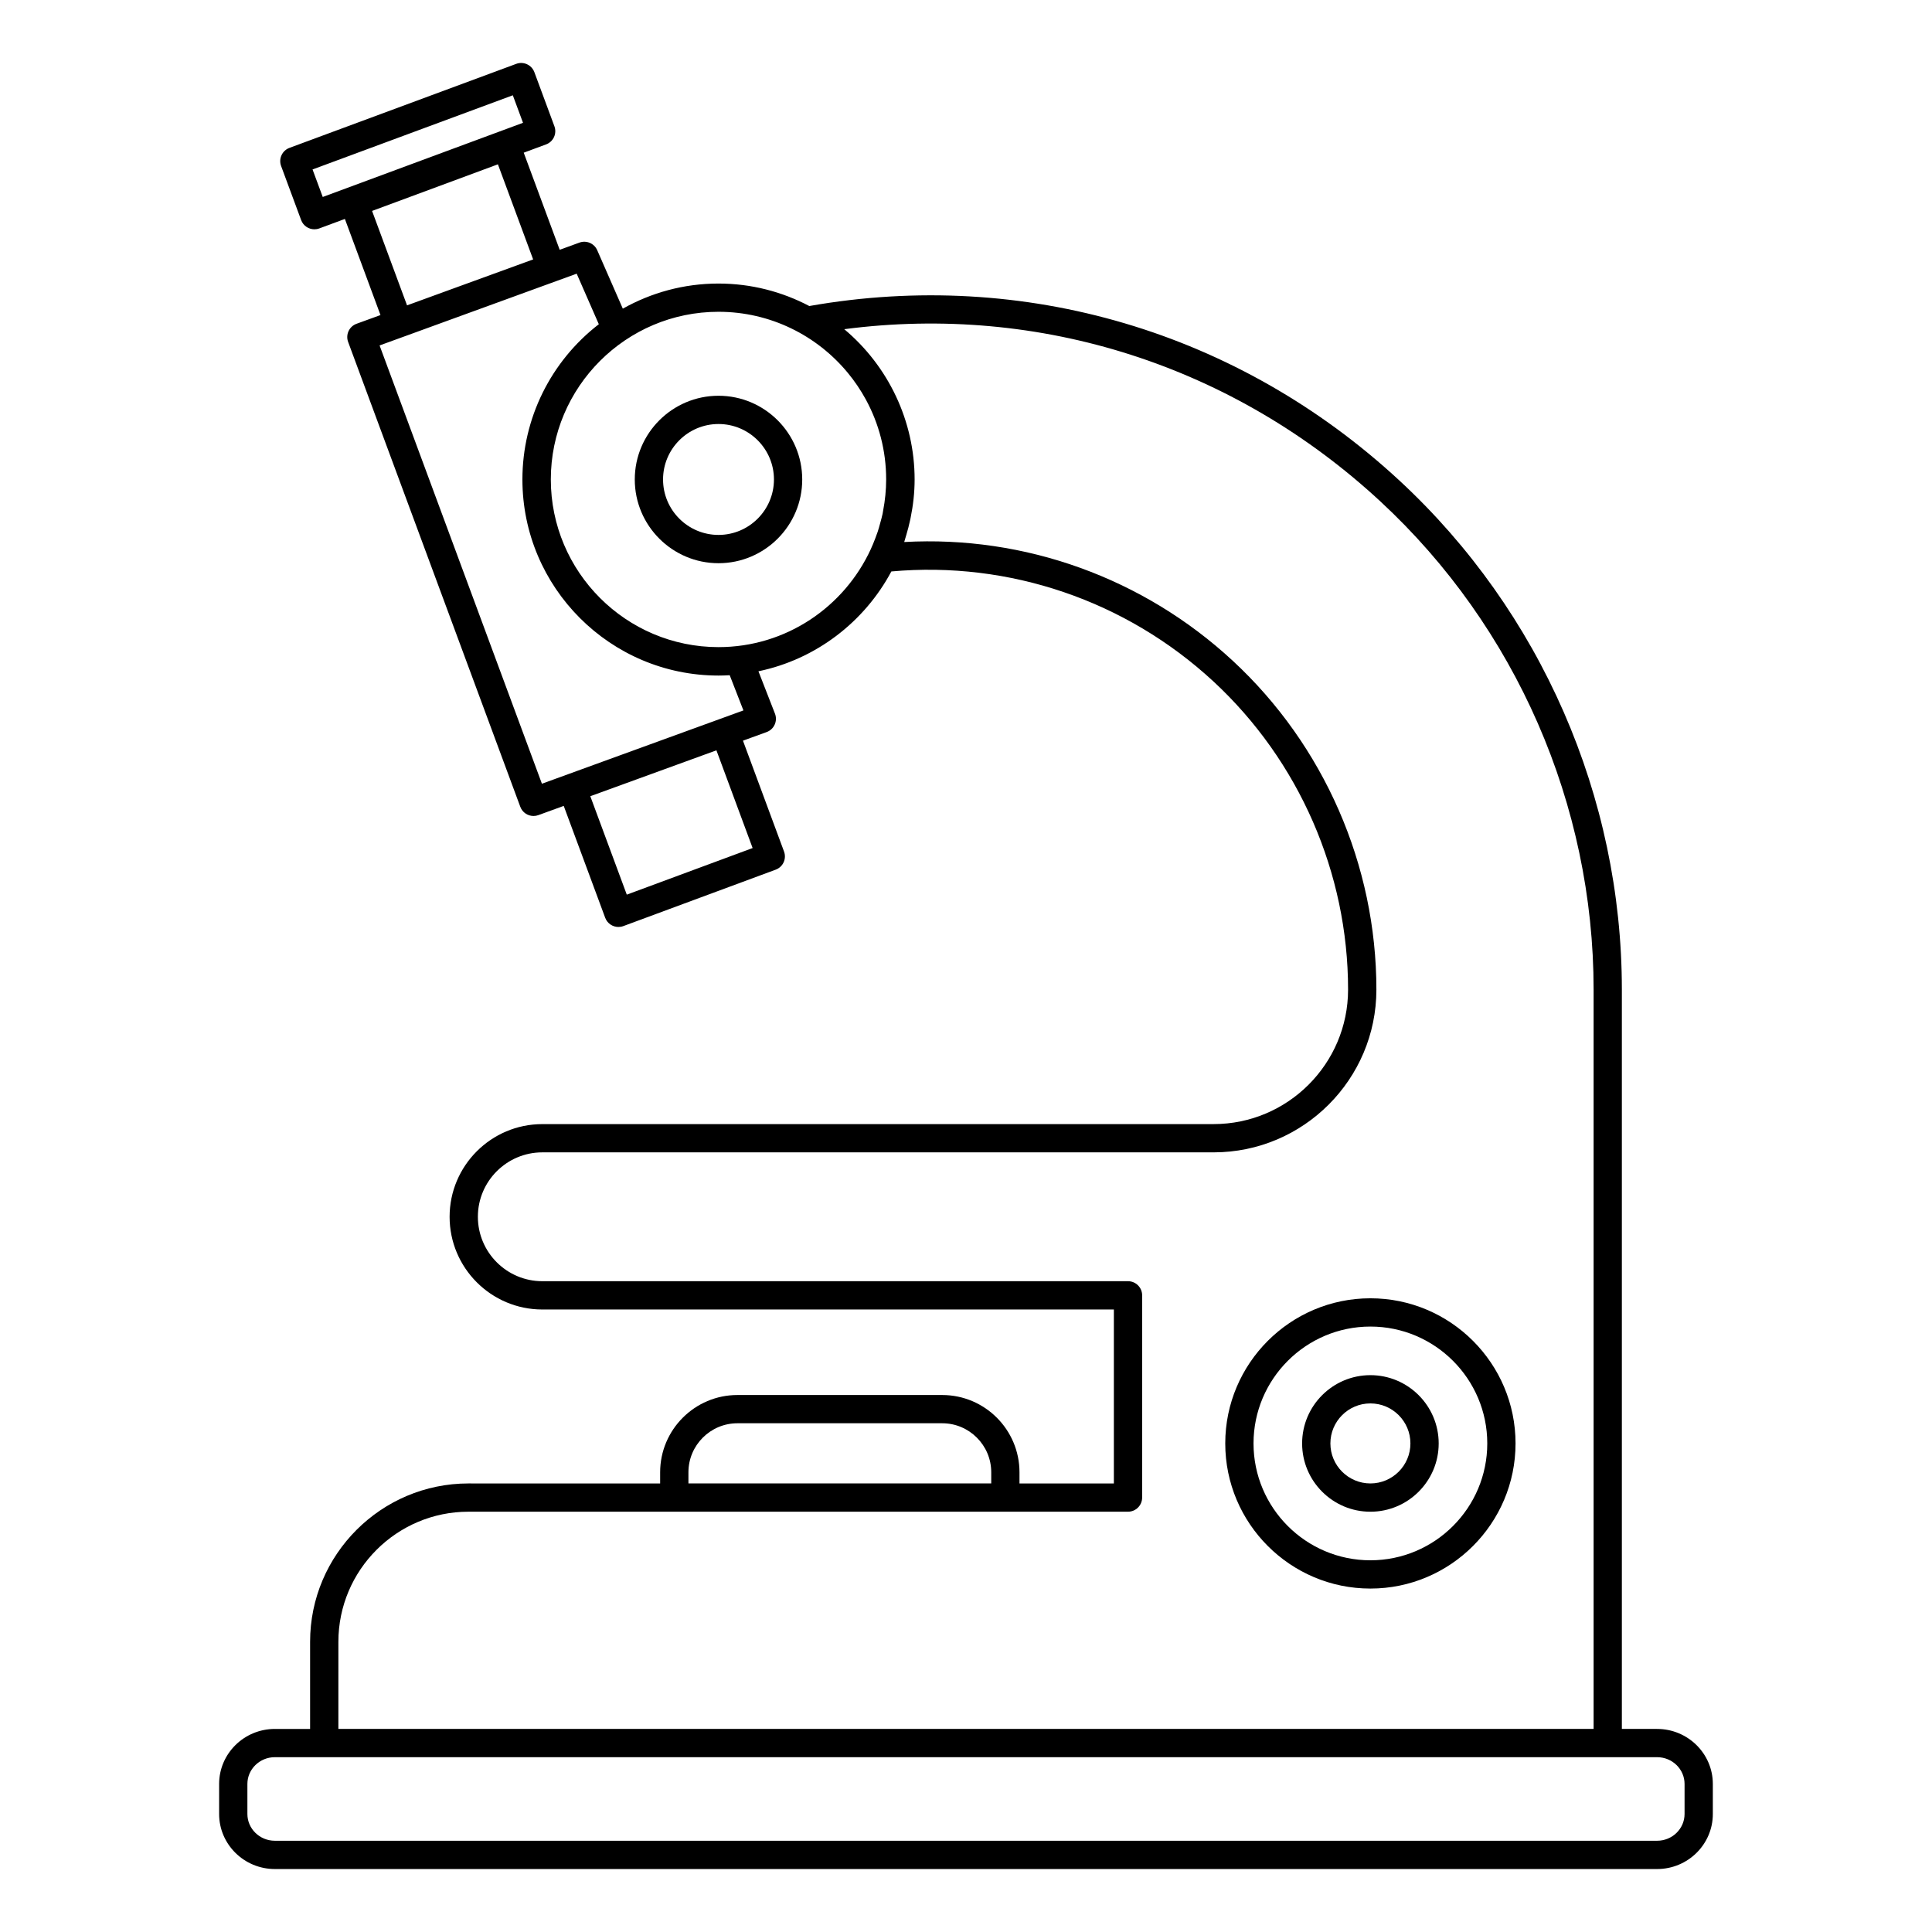 <?xml version="1.0" encoding="UTF-8"?>
<!-- Uploaded to: ICON Repo, www.svgrepo.com, Generator: ICON Repo Mixer Tools -->
<svg fill="#000000" width="800px" height="800px" version="1.1" viewBox="144 144 512 512" xmlns="http://www.w3.org/2000/svg">
 <g>
  <path d="m583.15 602.18h-9.34v-195.93c0-51.02-21.465-100.17-58.891-134.85-42.633-39.504-99.582-56.332-156.45-46.301-7.203-3.789-15.383-5.957-24.07-5.957-9.207 0-17.844 2.434-25.348 6.652l-6.781-15.488c-0.793-1.812-2.859-2.695-4.715-2.016l-5.231 1.906-9.531-25.734 5.918-2.191c0.934-0.344 1.691-1.047 2.106-1.949 0.414-0.902 0.453-1.934 0.105-2.867l-5.305-14.32c-0.715-1.938-2.879-2.938-4.812-2.211l-60.094 22.262c-0.934 0.344-1.691 1.047-2.106 1.949-0.414 0.902-0.453 1.934-0.105 2.867l5.305 14.32c0.559 1.508 1.988 2.445 3.512 2.445 0.434 0 0.871-0.074 1.301-0.234l6.781-2.512 9.434 25.473-6.344 2.309c-0.938 0.34-1.699 1.043-2.117 1.945-0.418 0.906-0.457 1.938-0.113 2.871l45.621 123.18c0.559 1.512 1.988 2.445 3.512 2.445 0.426 0 0.859-0.074 1.281-0.227l6.723-2.445 10.984 29.641c0.559 1.508 1.988 2.445 3.512 2.445 0.434 0 0.871-0.074 1.301-0.234l40.371-14.953c0.934-0.344 1.691-1.047 2.106-1.949s0.453-1.93 0.105-2.867l-10.879-29.367 6.269-2.281c0.949-0.344 1.719-1.055 2.133-1.977 0.418-0.918 0.445-1.965 0.078-2.906l-4.379-11.227c15.266-3.18 28.078-13.082 35.223-26.457 31.246-2.82 62.242 7.731 85.387 29.18 22.656 20.992 35.648 50.742 35.648 81.629 0 19.656-15.992 35.648-35.648 35.648l-177.89 0.004c-13.543 0-24.566 11.02-24.566 24.562 0 13.547 11.02 24.566 24.566 24.566h151.47v46.102h-25.012v-2.957c0-11.293-9.188-20.48-20.484-20.48h-54.266c-11.293 0-20.48 9.188-20.48 20.48v2.957l-50.797-0.004c-23.141 0-41.969 18.828-41.969 41.969v23.09h-9.34c-8.145 0-14.77 6.539-14.77 14.578v7.973c0 8.039 6.625 14.578 14.77 14.578h366.31c8.145 0 14.77-6.539 14.77-14.578v-7.973c0-8.035-6.625-14.578-14.77-14.578zm-353.62-405.98-2.703-7.293 53.074-19.656 2.703 7.293zm13.074 3.699 33.348-12.352 9.336 25.203-33.418 12.172zm100.85 168.84-33.348 12.352-9.668-26.086 33.422-12.16zm-8.605-34.227c-0.023 0.008-0.051 0.012-0.074 0.02-0.02 0.008-0.039 0.02-0.059 0.027l-47.102 17.137-43.02-116.15 6.352-2.312h0.008c0.004 0 0.008-0.004 0.012-0.004l40.391-14.711c0.02-0.008 0.039-0.008 0.062-0.016 0.016-0.008 0.031-0.016 0.047-0.023l5.359-1.953 5.867 13.395c-12.734 9.832-20.25 24.988-20.25 41.137 0 28.656 23.316 51.973 51.969 51.973 0.965 0 1.945-0.031 2.965-0.094l3.637 9.332zm43.195-55.215c-0.055 0.285-0.086 0.57-0.145 0.855-0.184 0.871-0.43 1.715-0.66 2.562-0.203 0.734-0.395 1.473-0.641 2.203-0.199 0.602-0.426 1.184-0.648 1.773-0.363 0.957-0.75 1.906-1.184 2.848-7.031 15.293-22.453 25.957-40.359 25.957-24.5 0-44.434-19.934-44.434-44.434s19.934-44.434 44.434-44.434c13.766 0 26.09 6.293 34.246 16.152 0.016 0.02 0.035 0.039 0.051 0.062 1.785 2.164 3.367 4.504 4.723 6.981 0.027 0.051 0.055 0.102 0.082 0.152 3.398 6.277 5.332 13.461 5.332 21.086 0 2.812-0.293 5.559-0.797 8.234zm-51.602 254.87c0-7.164 5.828-12.988 12.988-12.988h54.266c7.164 0 12.992 5.828 12.992 12.988v2.957l-80.246-0.004zm-92.766 44.926c0-19.012 15.465-34.477 34.477-34.477h174.78c2.066 0 3.746-1.676 3.746-3.746l0.004-53.594c0-2.066-1.68-3.746-3.746-3.746h-155.22c-9.414 0-17.074-7.66-17.074-17.074 0-9.414 7.66-17.07 17.074-17.07h177.9c23.789 0 43.141-19.352 43.141-43.141 0-32.961-13.871-64.719-38.051-87.125-23.699-21.961-55.137-33.258-87.082-31.48 0.086-0.25 0.141-0.504 0.223-0.754 0.117-0.371 0.223-0.746 0.332-1.121 0.391-1.301 0.73-2.617 1.016-3.938 0.043-0.195 0.086-0.395 0.125-0.59 0.68-3.34 1.062-6.734 1.062-10.176 0-15.488-6.961-30.035-18.648-39.824 51.867-6.773 103.19 9.602 142.1 45.656 35.898 33.262 56.488 80.41 56.488 129.35v195.93h-332.65zm356.75 45.637c0 3.906-3.266 7.086-7.277 7.086h-366.31c-4.012 0-7.277-3.176-7.277-7.086v-7.973c0-3.906 3.266-7.086 7.277-7.086h366.31c4.012 0 7.277 3.18 7.277 7.086z"/>
  <path d="m334.41 248.88c-12.234 0-22.188 9.953-22.188 22.188s9.953 22.188 22.188 22.188 22.188-9.953 22.188-22.188c-0.004-12.234-9.957-22.188-22.188-22.188zm0 36.879c-8.102 0-14.695-6.594-14.695-14.695 0-8.102 6.594-14.695 14.695-14.695s14.695 6.594 14.695 14.695c-0.004 8.105-6.594 14.695-14.695 14.695z"/>
  <path d="m507.17 488.06c-21.211 0-38.465 17.254-38.465 38.465 0 21.207 17.254 38.461 38.465 38.461s38.465-17.254 38.465-38.461c0-21.211-17.254-38.465-38.465-38.465zm0 69.434c-17.078 0-30.973-13.895-30.973-30.969 0-17.078 13.895-30.973 30.973-30.973s30.973 13.895 30.973 30.973c0 17.074-13.895 30.969-30.973 30.969z"/>
  <path d="m507.17 508.43c-9.977 0-18.094 8.117-18.094 18.098 0 9.977 8.117 18.094 18.094 18.094s18.098-8.117 18.098-18.094c0-9.98-8.121-18.098-18.098-18.098zm0 28.695c-5.844 0-10.602-4.754-10.602-10.602 0-5.848 4.754-10.605 10.602-10.605s10.605 4.754 10.605 10.605c0 5.848-4.758 10.602-10.605 10.602z"/>
 </g>
</svg>